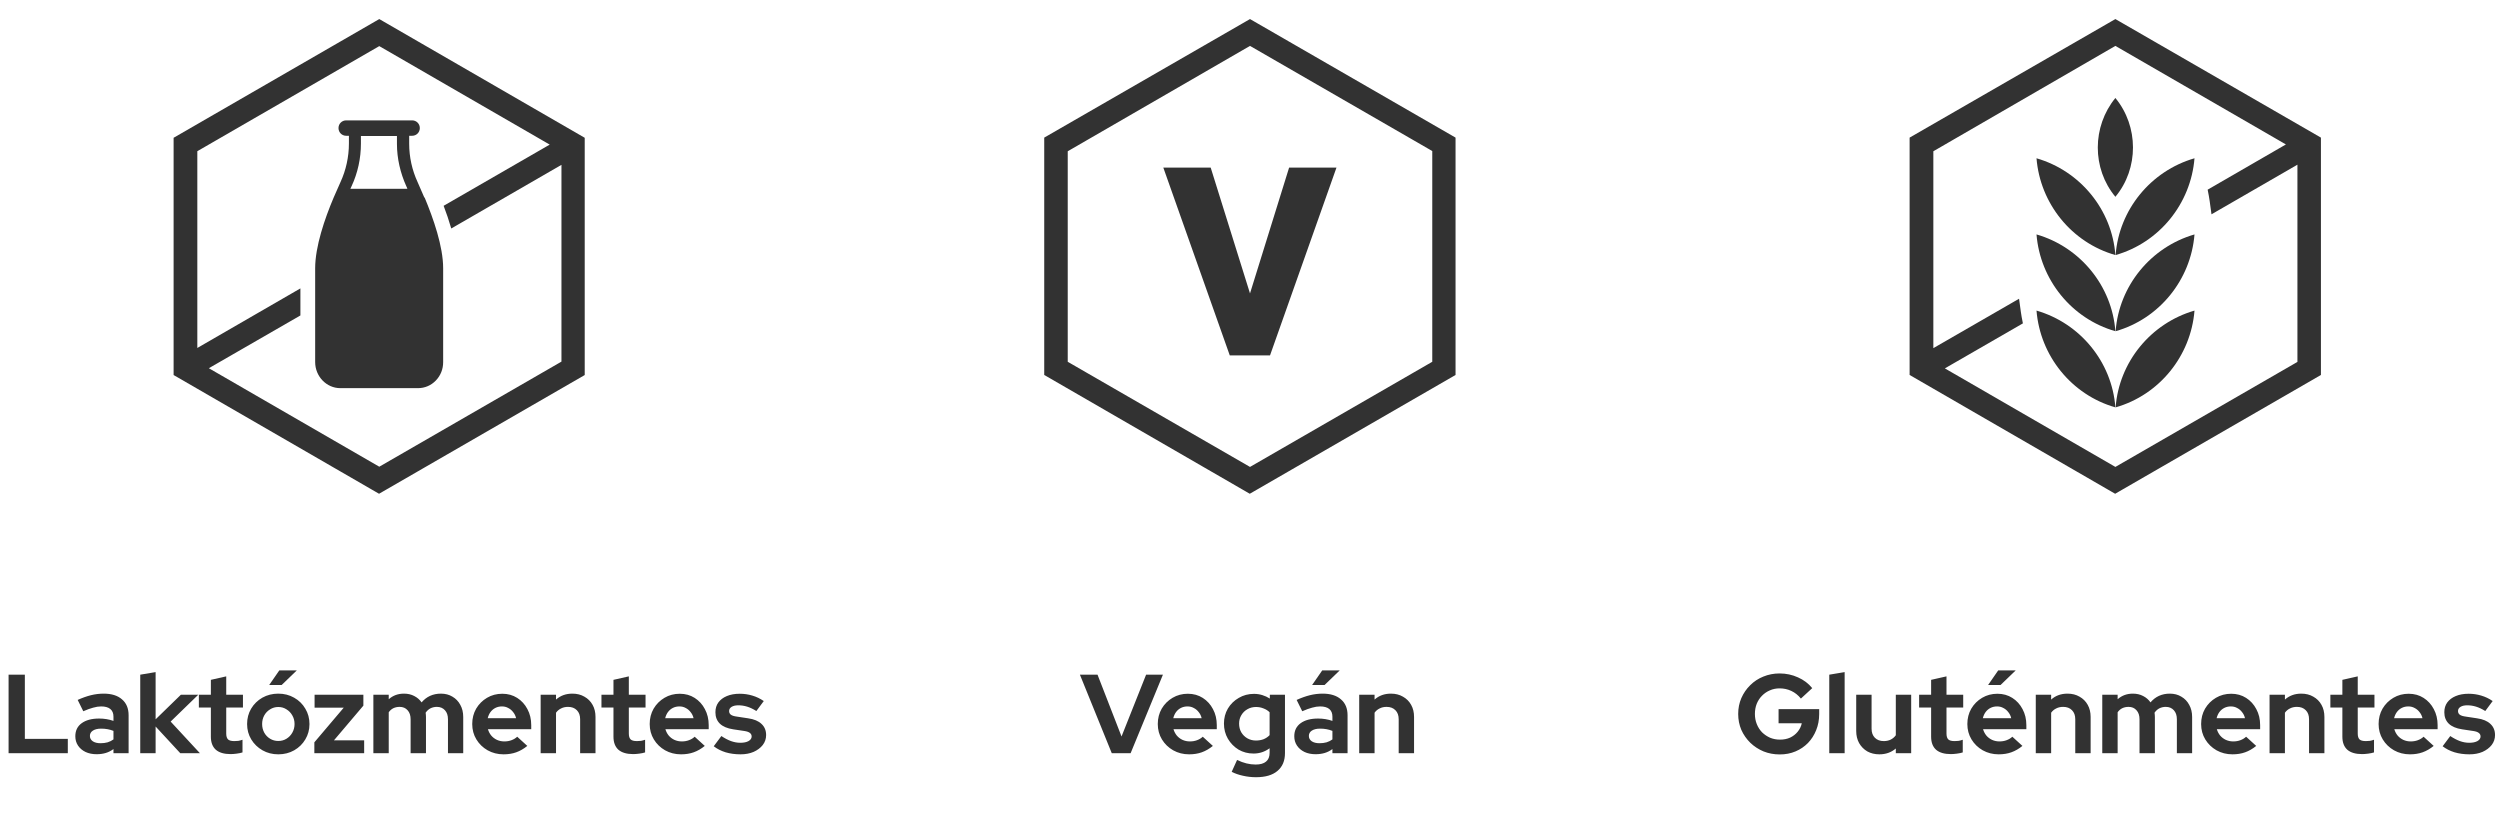 <svg xmlns="http://www.w3.org/2000/svg" fill="none" viewBox="0 0 312 102" height="102" width="312">
<path stroke-miterlimit="10" stroke-width="0.5" stroke="#323232" fill="#323232" d="M47.334 2.667L21.916 17.34V46.66L47.305 61.333L72.723 46.66V17.34L47.334 2.667ZM70.32 45.274L47.334 58.534L25.563 45.953L37.24 39.224V36.425L24.376 43.86V18.726L47.334 5.466L69.104 18.047L55.674 25.794C55.985 26.614 56.239 27.377 56.466 28.141L70.32 20.139V45.274Z"></path>
<path fill="#323232" d="M52.96 24.663C52.96 24.663 52.224 22.967 52.111 22.712C51.433 21.242 51.065 19.602 51.065 17.934V16.945H51.433C51.97 16.945 52.394 16.52 52.394 15.983C52.394 15.446 51.97 15.022 51.433 15.022H43.205C42.668 15.022 42.244 15.446 42.244 15.983C42.244 16.52 42.668 16.945 43.205 16.945H43.545V17.906C43.545 19.574 43.177 21.242 42.499 22.712C42.386 22.967 41.65 24.635 41.65 24.635C40.52 27.293 39.332 30.77 39.332 33.484V45.189C39.332 46.971 40.746 48.441 42.47 48.441H52.168C53.016 48.441 53.808 48.102 54.401 47.48C54.995 46.858 55.306 46.066 55.306 45.189V33.484C55.306 30.742 54.09 27.293 52.988 24.635L52.96 24.663ZM43.743 23.532C43.743 23.532 43.827 23.334 43.884 23.221C44.647 21.581 45.043 19.744 45.043 17.934V16.973H49.539V17.962C49.539 19.772 49.963 21.581 50.698 23.221C50.754 23.334 50.811 23.447 50.839 23.56H43.714L43.743 23.532Z"></path>
<path fill="#323232" d="M1.071 94V84.2H3.101V92.208H8.463V94H1.071ZM12.06 94.126C11.538 94.126 11.076 94.033 10.675 93.846C10.273 93.65 9.96 93.384 9.736 93.048C9.512 92.712 9.4 92.325 9.4 91.886C9.4 91.186 9.662 90.645 10.184 90.262C10.716 89.87 11.444 89.674 12.368 89.674C13.003 89.674 13.601 89.772 14.161 89.968V89.436C14.161 89.016 14.03 88.699 13.768 88.484C13.507 88.269 13.124 88.162 12.62 88.162C12.312 88.162 11.981 88.213 11.627 88.316C11.272 88.409 10.861 88.559 10.395 88.764L9.694 87.35C10.273 87.089 10.824 86.893 11.347 86.762C11.879 86.631 12.411 86.566 12.943 86.566C13.922 86.566 14.683 86.804 15.225 87.28C15.775 87.747 16.05 88.409 16.05 89.268V94H14.161V93.482C13.862 93.706 13.54 93.869 13.194 93.972C12.849 94.075 12.471 94.126 12.06 94.126ZM11.22 91.844C11.22 92.124 11.342 92.348 11.585 92.516C11.827 92.675 12.149 92.754 12.55 92.754C12.868 92.754 13.162 92.717 13.432 92.642C13.703 92.558 13.946 92.437 14.161 92.278V91.214C13.927 91.121 13.684 91.051 13.432 91.004C13.181 90.957 12.91 90.934 12.62 90.934C12.182 90.934 11.836 91.018 11.585 91.186C11.342 91.345 11.22 91.564 11.22 91.844ZM17.502 94V84.2L19.42 83.878V89.772L22.57 86.706H24.74L21.296 90.052L24.95 94H22.5L19.42 90.668V94H17.502ZM28.78 94.112C27.968 94.112 27.352 93.93 26.932 93.566C26.522 93.193 26.316 92.651 26.316 91.942V88.302H24.818V86.706H26.316V84.844L28.234 84.41V86.706H30.32V88.302H28.234V91.55C28.234 91.886 28.309 92.129 28.458 92.278C28.608 92.418 28.869 92.488 29.242 92.488C29.429 92.488 29.597 92.479 29.746 92.46C29.905 92.432 30.078 92.385 30.264 92.32V93.902C30.068 93.967 29.821 94.019 29.522 94.056C29.233 94.093 28.986 94.112 28.78 94.112ZM34.73 94.14C34.002 94.14 33.344 93.972 32.756 93.636C32.168 93.3 31.701 92.847 31.356 92.278C31.011 91.709 30.838 91.069 30.838 90.36C30.838 89.651 31.006 89.011 31.342 88.442C31.687 87.863 32.154 87.406 32.742 87.07C33.339 86.734 34.002 86.566 34.73 86.566C35.458 86.566 36.116 86.734 36.704 87.07C37.301 87.406 37.768 87.863 38.104 88.442C38.449 89.011 38.622 89.651 38.622 90.36C38.622 91.069 38.449 91.709 38.104 92.278C37.768 92.847 37.306 93.3 36.718 93.636C36.13 93.972 35.467 94.14 34.73 94.14ZM34.73 92.474C35.113 92.474 35.453 92.381 35.752 92.194C36.06 92.007 36.303 91.755 36.48 91.438C36.667 91.111 36.76 90.752 36.76 90.36C36.76 89.959 36.667 89.599 36.48 89.282C36.303 88.965 36.06 88.713 35.752 88.526C35.453 88.33 35.113 88.232 34.73 88.232C34.357 88.232 34.016 88.33 33.708 88.526C33.4 88.713 33.157 88.965 32.98 89.282C32.803 89.599 32.714 89.959 32.714 90.36C32.714 90.752 32.803 91.111 32.98 91.438C33.157 91.755 33.4 92.007 33.708 92.194C34.016 92.381 34.357 92.474 34.73 92.474ZM33.596 85.488L34.856 83.668H37.04L35.15 85.488H33.596ZM39.231 94V92.642L42.9 88.316H39.26V86.706H45.349V88.064L41.681 92.39H45.447V94H39.231ZM46.596 94V86.706H48.514V87.266C49.036 86.799 49.671 86.566 50.418 86.566C50.894 86.566 51.319 86.664 51.692 86.86C52.065 87.047 52.373 87.313 52.616 87.658C52.914 87.303 53.264 87.033 53.666 86.846C54.077 86.659 54.529 86.566 55.024 86.566C55.575 86.566 56.055 86.692 56.466 86.944C56.886 87.187 57.212 87.527 57.446 87.966C57.688 88.395 57.81 88.899 57.81 89.478V94H55.906V89.758C55.906 89.282 55.78 88.909 55.528 88.638C55.276 88.358 54.94 88.218 54.52 88.218C54.23 88.218 53.965 88.279 53.722 88.4C53.489 88.521 53.288 88.703 53.12 88.946C53.129 89.03 53.139 89.114 53.148 89.198C53.157 89.282 53.162 89.375 53.162 89.478V94H51.244V89.758C51.244 89.282 51.118 88.909 50.866 88.638C50.623 88.358 50.292 88.218 49.872 88.218C49.583 88.218 49.321 88.274 49.088 88.386C48.864 88.498 48.672 88.666 48.514 88.89V94H46.596ZM62.84 94.14C62.112 94.14 61.449 93.972 60.852 93.636C60.264 93.3 59.797 92.847 59.452 92.278C59.106 91.709 58.934 91.069 58.934 90.36C58.934 89.651 59.097 89.011 59.424 88.442C59.76 87.873 60.212 87.42 60.782 87.084C61.351 86.748 61.986 86.58 62.686 86.58C63.386 86.58 64.006 86.753 64.548 87.098C65.089 87.443 65.514 87.91 65.822 88.498C66.139 89.086 66.298 89.753 66.298 90.5V91.004H60.894C60.978 91.293 61.113 91.555 61.3 91.788C61.496 92.021 61.734 92.203 62.014 92.334C62.303 92.465 62.611 92.53 62.938 92.53C63.264 92.53 63.563 92.479 63.834 92.376C64.114 92.273 64.352 92.129 64.548 91.942L65.808 93.09C65.36 93.454 64.898 93.72 64.422 93.888C63.955 94.056 63.428 94.14 62.84 94.14ZM60.866 89.632H64.408C64.342 89.343 64.221 89.091 64.044 88.876C63.876 88.652 63.67 88.479 63.428 88.358C63.194 88.227 62.933 88.162 62.644 88.162C62.345 88.162 62.074 88.223 61.832 88.344C61.589 88.465 61.384 88.638 61.216 88.862C61.057 89.077 60.94 89.333 60.866 89.632ZM67.473 94V86.706H69.391V87.308C69.942 86.813 70.623 86.566 71.435 86.566C72.004 86.566 72.504 86.692 72.933 86.944C73.371 87.187 73.712 87.527 73.955 87.966C74.198 88.395 74.319 88.899 74.319 89.478V94H72.401V89.758C72.401 89.282 72.266 88.909 71.995 88.638C71.724 88.358 71.356 88.218 70.889 88.218C70.562 88.218 70.273 88.283 70.021 88.414C69.769 88.535 69.559 88.713 69.391 88.946V94H67.473ZM79.025 94.112C78.213 94.112 77.597 93.93 77.177 93.566C76.766 93.193 76.561 92.651 76.561 91.942V88.302H75.062V86.706H76.561V84.844L78.478 84.41V86.706H80.564V88.302H78.478V91.55C78.478 91.886 78.553 92.129 78.703 92.278C78.852 92.418 79.113 92.488 79.487 92.488C79.673 92.488 79.841 92.479 79.99 92.46C80.149 92.432 80.322 92.385 80.508 92.32V93.902C80.312 93.967 80.065 94.019 79.766 94.056C79.477 94.093 79.23 94.112 79.025 94.112ZM84.988 94.14C84.26 94.14 83.597 93.972 83 93.636C82.412 93.3 81.945 92.847 81.6 92.278C81.255 91.709 81.082 91.069 81.082 90.36C81.082 89.651 81.245 89.011 81.572 88.442C81.908 87.873 82.361 87.42 82.93 87.084C83.499 86.748 84.134 86.58 84.834 86.58C85.534 86.58 86.155 86.753 86.696 87.098C87.237 87.443 87.662 87.91 87.97 88.498C88.287 89.086 88.446 89.753 88.446 90.5V91.004H83.042C83.126 91.293 83.261 91.555 83.448 91.788C83.644 92.021 83.882 92.203 84.162 92.334C84.451 92.465 84.759 92.53 85.086 92.53C85.413 92.53 85.711 92.479 85.982 92.376C86.262 92.273 86.5 92.129 86.696 91.942L87.956 93.09C87.508 93.454 87.046 93.72 86.57 93.888C86.103 94.056 85.576 94.14 84.988 94.14ZM83.014 89.632H86.556C86.491 89.343 86.369 89.091 86.192 88.876C86.024 88.652 85.819 88.479 85.576 88.358C85.343 88.227 85.081 88.162 84.792 88.162C84.493 88.162 84.223 88.223 83.98 88.344C83.737 88.465 83.532 88.638 83.364 88.862C83.205 89.077 83.089 89.333 83.014 89.632ZM92.42 94.14C91.748 94.14 91.127 94.056 90.558 93.888C89.988 93.711 89.494 93.459 89.074 93.132L90.026 91.858C90.446 92.138 90.847 92.348 91.23 92.488C91.622 92.628 92.009 92.698 92.392 92.698C92.821 92.698 93.162 92.628 93.414 92.488C93.675 92.339 93.806 92.147 93.806 91.914C93.806 91.727 93.731 91.578 93.582 91.466C93.442 91.354 93.213 91.275 92.896 91.228L91.496 91.018C90.768 90.906 90.217 90.673 89.844 90.318C89.47 89.954 89.284 89.478 89.284 88.89C89.284 88.414 89.405 88.008 89.648 87.672C89.9 87.327 90.25 87.061 90.698 86.874C91.155 86.678 91.696 86.58 92.322 86.58C92.854 86.58 93.372 86.655 93.876 86.804C94.389 86.953 94.87 87.182 95.318 87.49L94.394 88.736C93.992 88.484 93.61 88.302 93.246 88.19C92.882 88.078 92.513 88.022 92.14 88.022C91.794 88.022 91.514 88.087 91.3 88.218C91.094 88.349 90.992 88.521 90.992 88.736C90.992 88.932 91.066 89.086 91.216 89.198C91.365 89.31 91.622 89.389 91.986 89.436L93.372 89.646C94.1 89.749 94.655 89.982 95.038 90.346C95.42 90.701 95.612 91.163 95.612 91.732C95.612 92.199 95.472 92.614 95.192 92.978C94.912 93.333 94.534 93.617 94.058 93.832C93.582 94.037 93.036 94.14 92.42 94.14Z"></path>
<path stroke-miterlimit="10" stroke-width="0.5" stroke="#323232" fill="#323232" d="M150.91 21.166H145.535L153.653 44.107H158.321L166.439 21.166H161.065L156.001 37.459L150.91 21.166Z"></path>
<path stroke-miterlimit="10" stroke-width="0.5" stroke="#323232" fill="#323232" d="M156 2.667L130.57 17.319V46.652L155.972 61.333L181.402 46.652V17.319L156 2.667ZM178.997 45.295L156 58.561L133.003 45.295V18.733L156 5.439L178.997 18.705V45.266V45.295Z"></path>
<path fill="#323232" d="M138.749 94L134.773 84.2H136.971L139.967 91.914L143.033 84.2H145.133L141.101 94H138.749ZM148.397 94.14C147.669 94.14 147.007 93.972 146.409 93.636C145.821 93.3 145.355 92.847 145.009 92.278C144.664 91.709 144.491 91.069 144.491 90.36C144.491 89.651 144.655 89.011 144.981 88.442C145.317 87.873 145.77 87.42 146.339 87.084C146.909 86.748 147.543 86.58 148.243 86.58C148.943 86.58 149.564 86.753 150.105 87.098C150.647 87.443 151.071 87.91 151.379 88.498C151.697 89.086 151.855 89.753 151.855 90.5V91.004H146.451C146.535 91.293 146.671 91.555 146.857 91.788C147.053 92.021 147.291 92.203 147.571 92.334C147.861 92.465 148.169 92.53 148.495 92.53C148.822 92.53 149.121 92.479 149.391 92.376C149.671 92.273 149.909 92.129 150.105 91.942L151.365 93.09C150.917 93.454 150.455 93.72 149.979 93.888C149.513 94.056 148.985 94.14 148.397 94.14ZM146.423 89.632H149.965C149.9 89.343 149.779 89.091 149.601 88.876C149.433 88.652 149.228 88.479 148.985 88.358C148.752 88.227 148.491 88.162 148.201 88.162C147.903 88.162 147.632 88.223 147.389 88.344C147.147 88.465 146.941 88.638 146.773 88.862C146.615 89.077 146.498 89.333 146.423 89.632ZM156.753 96.996C156.193 96.996 155.652 96.935 155.129 96.814C154.606 96.702 154.135 96.539 153.715 96.324L154.387 94.84C154.788 95.036 155.18 95.181 155.563 95.274C155.946 95.367 156.328 95.414 156.711 95.414C157.28 95.414 157.71 95.293 157.999 95.05C158.298 94.807 158.447 94.443 158.447 93.958V93.384C157.85 93.823 157.182 94.042 156.445 94.042C155.754 94.042 155.129 93.879 154.569 93.552C154.018 93.216 153.575 92.763 153.239 92.194C152.912 91.625 152.749 90.995 152.749 90.304C152.749 89.613 152.912 88.988 153.239 88.428C153.575 87.868 154.028 87.425 154.597 87.098C155.166 86.762 155.801 86.594 156.501 86.594C156.856 86.594 157.201 86.645 157.537 86.748C157.873 86.851 158.186 86.995 158.475 87.182V86.706H160.365V93.986C160.365 94.947 160.052 95.689 159.427 96.212C158.811 96.735 157.92 96.996 156.753 96.996ZM156.739 92.418C157.094 92.418 157.416 92.362 157.705 92.25C157.994 92.129 158.242 91.961 158.447 91.746V88.89C158.242 88.685 157.99 88.526 157.691 88.414C157.402 88.293 157.089 88.232 156.753 88.232C156.352 88.232 155.992 88.325 155.675 88.512C155.358 88.689 155.106 88.937 154.919 89.254C154.732 89.562 154.639 89.912 154.639 90.304C154.639 90.705 154.728 91.065 154.905 91.382C155.092 91.699 155.344 91.951 155.661 92.138C155.988 92.325 156.347 92.418 156.739 92.418ZM164.186 94.126C163.664 94.126 163.202 94.033 162.8 93.846C162.399 93.65 162.086 93.384 161.862 93.048C161.638 92.712 161.526 92.325 161.526 91.886C161.526 91.186 161.788 90.645 162.31 90.262C162.842 89.87 163.57 89.674 164.494 89.674C165.129 89.674 165.726 89.772 166.286 89.968V89.436C166.286 89.016 166.156 88.699 165.894 88.484C165.633 88.269 165.25 88.162 164.746 88.162C164.438 88.162 164.107 88.213 163.752 88.316C163.398 88.409 162.987 88.559 162.52 88.764L161.82 87.35C162.399 87.089 162.95 86.893 163.472 86.762C164.004 86.631 164.536 86.566 165.068 86.566C166.048 86.566 166.809 86.804 167.35 87.28C167.901 87.747 168.176 88.409 168.176 89.268V94H166.286V93.482C165.988 93.706 165.666 93.869 165.32 93.972C164.975 94.075 164.597 94.126 164.186 94.126ZM163.346 91.844C163.346 92.124 163.468 92.348 163.71 92.516C163.953 92.675 164.275 92.754 164.676 92.754C164.994 92.754 165.288 92.717 165.558 92.642C165.829 92.558 166.072 92.437 166.286 92.278V91.214C166.053 91.121 165.81 91.051 165.558 91.004C165.306 90.957 165.036 90.934 164.746 90.934C164.308 90.934 163.962 91.018 163.71 91.186C163.468 91.345 163.346 91.564 163.346 91.844ZM163.752 85.488L165.012 83.668H167.196L165.306 85.488H163.752ZM169.628 94V86.706H171.546V87.308C172.097 86.813 172.778 86.566 173.59 86.566C174.159 86.566 174.659 86.692 175.088 86.944C175.527 87.187 175.867 87.527 176.11 87.966C176.353 88.395 176.474 88.899 176.474 89.478V94H174.556V89.758C174.556 89.282 174.421 88.909 174.15 88.638C173.879 88.358 173.511 88.218 173.044 88.218C172.717 88.218 172.428 88.283 172.176 88.414C171.924 88.535 171.714 88.713 171.546 88.946V94H169.628Z"></path>
<path fill="#323232" d="M254.156 19.752C254.609 25.409 258.541 30.275 264 31.831C263.576 26.173 259.616 21.336 254.156 19.752Z"></path>
<path fill="#323232" d="M254.156 38.761C254.609 44.418 258.541 49.283 264 50.839C263.576 45.182 259.616 40.345 254.156 38.761Z"></path>
<path fill="#323232" d="M264 12.228C261.087 15.792 261.059 21.025 264 24.561C266.942 21.025 266.914 15.764 264 12.228Z"></path>
<path fill="#323232" d="M254.156 29.256C254.609 34.914 258.541 39.779 264 41.335C263.576 35.677 259.616 30.84 254.156 29.256Z"></path>
<path fill="#323232" d="M264.029 50.839C269.489 49.283 273.42 44.418 273.873 38.761C268.414 40.345 264.454 45.182 264.029 50.839Z"></path>
<path stroke-miterlimit="10" stroke-width="0.5" stroke="#323232" fill="#323232" d="M264 2.667L238.57 17.319V46.652L263.972 61.333L289.402 46.652V17.319L264 2.667ZM286.997 45.295L264 58.561L242.219 45.974L252.176 40.231C252.007 39.411 251.893 38.534 251.78 37.685L241.031 43.88V18.733L264 5.439L285.781 18.026L275.796 23.797C275.965 24.617 276.078 25.494 276.192 26.343L286.969 20.119V45.266L286.997 45.295Z"></path>
<path fill="#323232" d="M264.029 31.83C269.489 30.274 273.42 25.409 273.873 19.752C268.414 21.336 264.454 26.173 264.029 31.83Z"></path>
<path fill="#323232" d="M264.029 41.335C269.489 39.779 273.42 34.913 273.873 29.256C268.414 30.84 264.454 35.677 264.029 41.335Z"></path>
<path fill="#323232" d="M222.12 94.154C221.392 94.154 220.715 94.028 220.09 93.776C219.465 93.515 218.914 93.155 218.438 92.698C217.962 92.231 217.589 91.695 217.318 91.088C217.057 90.472 216.926 89.809 216.926 89.1C216.926 88.391 217.057 87.733 217.318 87.126C217.589 86.51 217.957 85.973 218.424 85.516C218.891 85.049 219.437 84.69 220.062 84.438C220.697 84.177 221.373 84.046 222.092 84.046C222.904 84.046 223.669 84.209 224.388 84.536C225.107 84.853 225.699 85.301 226.166 85.88L224.752 87.182C224.416 86.762 224.019 86.445 223.562 86.23C223.105 86.015 222.615 85.908 222.092 85.908C221.653 85.908 221.247 85.992 220.874 86.16C220.501 86.319 220.174 86.543 219.894 86.832C219.614 87.112 219.395 87.448 219.236 87.84C219.087 88.223 219.012 88.643 219.012 89.1C219.012 89.557 219.091 89.982 219.25 90.374C219.409 90.766 219.628 91.107 219.908 91.396C220.197 91.676 220.529 91.9 220.902 92.068C221.285 92.227 221.7 92.306 222.148 92.306C222.615 92.306 223.035 92.222 223.408 92.054C223.781 91.877 224.094 91.634 224.346 91.326C224.607 91.009 224.78 90.654 224.864 90.262H221.966V88.498H227.034V89.114C227.034 89.842 226.908 90.514 226.656 91.13C226.413 91.737 226.073 92.269 225.634 92.726C225.195 93.174 224.677 93.524 224.08 93.776C223.483 94.028 222.829 94.154 222.12 94.154ZM228.293 94V84.2L230.211 83.878V94H228.293ZM234.539 94.14C233.979 94.14 233.48 94.019 233.041 93.776C232.612 93.524 232.271 93.179 232.019 92.74C231.776 92.301 231.655 91.797 231.655 91.228V86.706H233.573V90.948C233.573 91.415 233.708 91.788 233.979 92.068C234.259 92.348 234.632 92.488 235.099 92.488C235.416 92.488 235.701 92.427 235.953 92.306C236.214 92.175 236.429 91.993 236.597 91.76V86.706H238.515V94H236.597V93.412C236.037 93.897 235.351 94.14 234.539 94.14ZM243.468 94.112C242.656 94.112 242.04 93.93 241.62 93.566C241.209 93.193 241.004 92.651 241.004 91.942V88.302H239.506V86.706H241.004V84.844L242.922 84.41V86.706H245.008V88.302H242.922V91.55C242.922 91.886 242.997 92.129 243.146 92.278C243.295 92.418 243.557 92.488 243.93 92.488C244.117 92.488 244.285 92.479 244.434 92.46C244.593 92.432 244.765 92.385 244.952 92.32V93.902C244.756 93.967 244.509 94.019 244.21 94.056C243.921 94.093 243.673 94.112 243.468 94.112ZM249.431 94.14C248.703 94.14 248.041 93.972 247.443 93.636C246.855 93.3 246.389 92.847 246.043 92.278C245.698 91.709 245.525 91.069 245.525 90.36C245.525 89.651 245.689 89.011 246.015 88.442C246.351 87.873 246.804 87.42 247.373 87.084C247.943 86.748 248.577 86.58 249.277 86.58C249.977 86.58 250.598 86.753 251.139 87.098C251.681 87.443 252.105 87.91 252.413 88.498C252.731 89.086 252.889 89.753 252.889 90.5V91.004H247.485C247.569 91.293 247.705 91.555 247.891 91.788C248.087 92.021 248.325 92.203 248.605 92.334C248.895 92.465 249.203 92.53 249.529 92.53C249.856 92.53 250.155 92.479 250.425 92.376C250.705 92.273 250.943 92.129 251.139 91.942L252.399 93.09C251.951 93.454 251.489 93.72 251.013 93.888C250.547 94.056 250.019 94.14 249.431 94.14ZM247.457 89.632H250.999C250.934 89.343 250.813 89.091 250.635 88.876C250.467 88.652 250.262 88.479 250.019 88.358C249.786 88.227 249.525 88.162 249.235 88.162C248.937 88.162 248.666 88.223 248.423 88.344C248.181 88.465 247.975 88.638 247.807 88.862C247.649 89.077 247.532 89.333 247.457 89.632ZM248.115 85.488L249.375 83.668H251.559L249.669 85.488H248.115ZM254.065 94V86.706H255.983V87.308C256.533 86.813 257.215 86.566 258.027 86.566C258.596 86.566 259.095 86.692 259.525 86.944C259.963 87.187 260.304 87.527 260.547 87.966C260.789 88.395 260.911 88.899 260.911 89.478V94H258.993V89.758C258.993 89.282 258.857 88.909 258.587 88.638C258.316 88.358 257.947 88.218 257.481 88.218C257.154 88.218 256.865 88.283 256.613 88.414C256.361 88.535 256.151 88.713 255.983 88.946V94H254.065ZM262.363 94V86.706H264.281V87.266C264.804 86.799 265.439 86.566 266.185 86.566C266.661 86.566 267.086 86.664 267.459 86.86C267.833 87.047 268.141 87.313 268.383 87.658C268.682 87.303 269.032 87.033 269.433 86.846C269.844 86.659 270.297 86.566 270.791 86.566C271.342 86.566 271.823 86.692 272.233 86.944C272.653 87.187 272.98 87.527 273.213 87.966C273.456 88.395 273.577 88.899 273.577 89.478V94H271.673V89.758C271.673 89.282 271.547 88.909 271.295 88.638C271.043 88.358 270.707 88.218 270.287 88.218C269.998 88.218 269.732 88.279 269.489 88.4C269.256 88.521 269.055 88.703 268.887 88.946C268.897 89.03 268.906 89.114 268.915 89.198C268.925 89.282 268.929 89.375 268.929 89.478V94H267.011V89.758C267.011 89.282 266.885 88.909 266.633 88.638C266.391 88.358 266.059 88.218 265.639 88.218C265.35 88.218 265.089 88.274 264.855 88.386C264.631 88.498 264.44 88.666 264.281 88.89V94H262.363ZM278.607 94.14C277.879 94.14 277.217 93.972 276.619 93.636C276.031 93.3 275.565 92.847 275.219 92.278C274.874 91.709 274.701 91.069 274.701 90.36C274.701 89.651 274.865 89.011 275.191 88.442C275.527 87.873 275.98 87.42 276.549 87.084C277.119 86.748 277.753 86.58 278.453 86.58C279.153 86.58 279.774 86.753 280.315 87.098C280.857 87.443 281.281 87.91 281.589 88.498C281.907 89.086 282.065 89.753 282.065 90.5V91.004H276.661C276.745 91.293 276.881 91.555 277.067 91.788C277.263 92.021 277.501 92.203 277.781 92.334C278.071 92.465 278.379 92.53 278.705 92.53C279.032 92.53 279.331 92.479 279.601 92.376C279.881 92.273 280.119 92.129 280.315 91.942L281.575 93.09C281.127 93.454 280.665 93.72 280.189 93.888C279.723 94.056 279.195 94.14 278.607 94.14ZM276.633 89.632H280.175C280.11 89.343 279.989 89.091 279.811 88.876C279.643 88.652 279.438 88.479 279.195 88.358C278.962 88.227 278.701 88.162 278.411 88.162C278.113 88.162 277.842 88.223 277.599 88.344C277.357 88.465 277.151 88.638 276.983 88.862C276.825 89.077 276.708 89.333 276.633 89.632ZM283.24 94V86.706H285.158V87.308C285.709 86.813 286.39 86.566 287.202 86.566C287.772 86.566 288.271 86.692 288.7 86.944C289.139 87.187 289.48 87.527 289.722 87.966C289.965 88.395 290.086 88.899 290.086 89.478V94H288.168V89.758C288.168 89.282 288.033 88.909 287.762 88.638C287.492 88.358 287.123 88.218 286.656 88.218C286.33 88.218 286.04 88.283 285.788 88.414C285.536 88.535 285.326 88.713 285.158 88.946V94H283.24ZM294.792 94.112C293.98 94.112 293.364 93.93 292.944 93.566C292.533 93.193 292.328 92.651 292.328 91.942V88.302H290.83V86.706H292.328V84.844L294.246 84.41V86.706H296.332V88.302H294.246V91.55C294.246 91.886 294.321 92.129 294.47 92.278C294.619 92.418 294.881 92.488 295.254 92.488C295.441 92.488 295.609 92.479 295.758 92.46C295.917 92.432 296.089 92.385 296.276 92.32V93.902C296.08 93.967 295.833 94.019 295.534 94.056C295.245 94.093 294.997 94.112 294.792 94.112ZM300.756 94.14C300.028 94.14 299.365 93.972 298.768 93.636C298.18 93.3 297.713 92.847 297.368 92.278C297.022 91.709 296.85 91.069 296.85 90.36C296.85 89.651 297.013 89.011 297.34 88.442C297.676 87.873 298.128 87.42 298.698 87.084C299.267 86.748 299.902 86.58 300.602 86.58C301.302 86.58 301.922 86.753 302.464 87.098C303.005 87.443 303.43 87.91 303.738 88.498C304.055 89.086 304.214 89.753 304.214 90.5V91.004H298.81C298.894 91.293 299.029 91.555 299.216 91.788C299.412 92.021 299.65 92.203 299.93 92.334C300.219 92.465 300.527 92.53 300.854 92.53C301.18 92.53 301.479 92.479 301.75 92.376C302.03 92.273 302.268 92.129 302.464 91.942L303.724 93.09C303.276 93.454 302.814 93.72 302.338 93.888C301.871 94.056 301.344 94.14 300.756 94.14ZM298.782 89.632H302.324C302.258 89.343 302.137 89.091 301.96 88.876C301.792 88.652 301.586 88.479 301.344 88.358C301.11 88.227 300.849 88.162 300.56 88.162C300.261 88.162 299.99 88.223 299.748 88.344C299.505 88.465 299.3 88.638 299.132 88.862C298.973 89.077 298.856 89.333 298.782 89.632ZM308.187 94.14C307.515 94.14 306.895 94.056 306.325 93.888C305.756 93.711 305.261 93.459 304.841 93.132L305.793 91.858C306.213 92.138 306.615 92.348 306.997 92.488C307.389 92.628 307.777 92.698 308.159 92.698C308.589 92.698 308.929 92.628 309.181 92.488C309.443 92.339 309.573 92.147 309.573 91.914C309.573 91.727 309.499 91.578 309.349 91.466C309.209 91.354 308.981 91.275 308.663 91.228L307.263 91.018C306.535 90.906 305.985 90.673 305.611 90.318C305.238 89.954 305.051 89.478 305.051 88.89C305.051 88.414 305.173 88.008 305.415 87.672C305.667 87.327 306.017 87.061 306.465 86.874C306.923 86.678 307.464 86.58 308.089 86.58C308.621 86.58 309.139 86.655 309.643 86.804C310.157 86.953 310.637 87.182 311.085 87.49L310.161 88.736C309.76 88.484 309.377 88.302 309.013 88.19C308.649 88.078 308.281 88.022 307.907 88.022C307.562 88.022 307.282 88.087 307.067 88.218C306.862 88.349 306.759 88.521 306.759 88.736C306.759 88.932 306.834 89.086 306.983 89.198C307.133 89.31 307.389 89.389 307.753 89.436L309.139 89.646C309.867 89.749 310.423 89.982 310.805 90.346C311.188 90.701 311.379 91.163 311.379 91.732C311.379 92.199 311.239 92.614 310.959 92.978C310.679 93.333 310.301 93.617 309.825 93.832C309.349 94.037 308.803 94.14 308.187 94.14Z"></path>
</svg>
